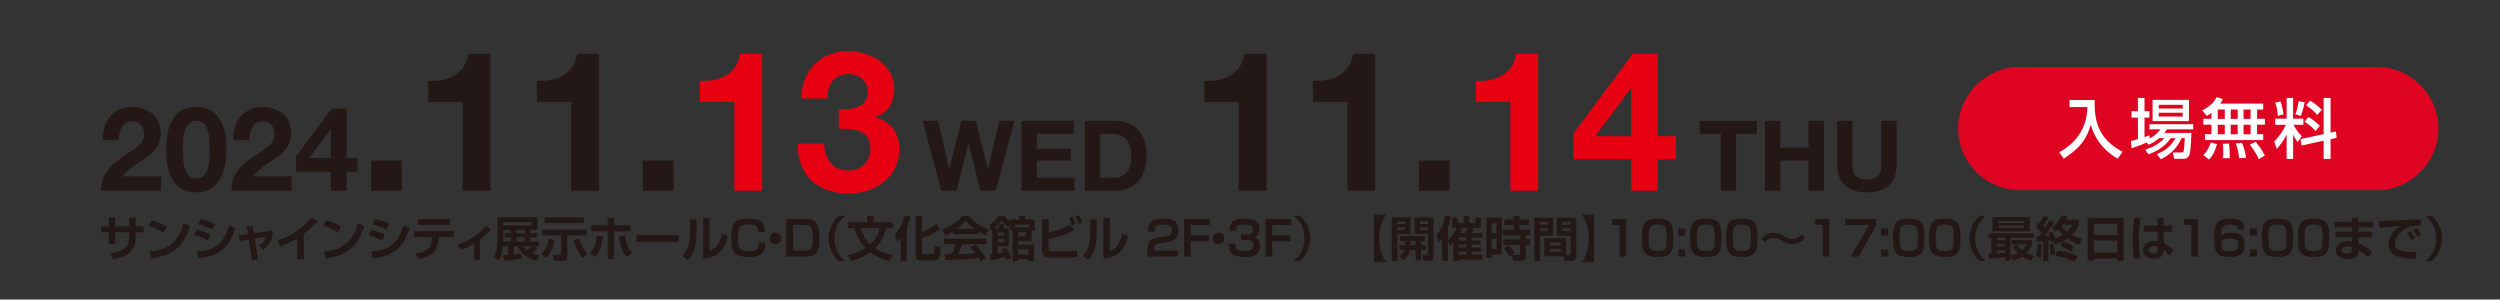 <?xml version="1.0" encoding="UTF-8"?>
<svg xmlns="http://www.w3.org/2000/svg" version="1.1" viewBox="0 0 1085 130">
  <rect x="0" y="0" width="1085" height="130" fill="#333333" stroke="none"/>
  <defs>
    <style>
      .cls-1 {
        fill: #231815;
      }

      .cls-2 {
        fill: #fff;
      }

      .cls-3 {
        fill: #df0522;
      }

      .cls-4 {
        fill: #e60012;
      }
    </style>
  </defs>
  <!-- Generator: Adobe Illustrator 28.6.0, SVG Export Plug-In . SVG Version: 1.2.0 Build 709)  -->
  <g>
    <g id="_レイヤー_1" data-name="レイヤー_1">
      <g id="_レイヤー_1-2" data-name="_レイヤー_1">
        <path class="cls-3" d="M1058.28,55.79c0,14.7-12.03,26.72-26.72,26.72h-155c-14.7,0-26.72-12.03-26.72-26.72s12.03-26.72,26.72-26.72h155c14.7,0,26.72,12.03,26.72,26.72Z"/>
        <g>
          <path class="cls-1" d="M44.64,60.84c-.25-8.14,4.38-14.4,12.93-14.4,6.51,0,12.21,4.17,12.21,11.15,0,5.34-2.85,8.3-6.36,10.79-3.51,2.49-7.68,4.53-10.28,8.19h16.85v6.21h-26.16c.05-8.25,5.09-11.76,11.25-15.93,3.16-2.14,7.43-4.33,7.48-8.7,0-3.36-2.24-5.5-5.34-5.5-4.28,0-5.65,4.43-5.65,8.19h-6.93Z"/>
          <path class="cls-1" d="M85.16,46.43c7.13,0,13.13,4.48,13.13,18.37s-6.01,18.68-13.13,18.68-13.03-4.48-13.03-18.68,6.01-18.37,13.03-18.37ZM85.16,77.53c5.9,0,5.9-8.7,5.9-12.72,0-3.72,0-12.42-5.9-12.42s-5.8,8.7-5.8,12.42c0,4.02,0,12.72,5.8,12.72Z"/>
          <path class="cls-1" d="M101.25,60.84c-.25-8.14,4.38-14.4,12.93-14.4,6.51,0,12.21,4.17,12.21,11.15,0,5.34-2.85,8.3-6.36,10.79s-7.68,4.53-10.28,8.19h16.85v6.21h-26.16c.05-8.25,5.09-11.76,11.25-15.93,3.16-2.14,7.43-4.33,7.48-8.7,0-3.36-2.24-5.5-5.34-5.5-4.28,0-5.65,4.43-5.65,8.19h-6.93Z"/>
          <path class="cls-1" d="M143.56,74.53h-15.06v-6.62l15.47-20.77h6.46v21.43h4.73v5.95h-4.73v8.25h-6.87v-8.25h0ZM143.56,56.2h-.15l-9.21,12.37h9.37v-12.37h0Z"/>
          <path class="cls-1" d="M161.07,69.71h13.32v13.07h-13.32v-13.07Z"/>
          <path class="cls-1" d="M212.83,82.77h-12.05v-38.52h-14.93v-9.08c8.4.17,16.12-2.72,17.39-11.79h9.59v59.39Z"/>
          <path class="cls-1" d="M260,82.77h-12.05v-38.52h-14.93v-9.08c8.4.17,16.12-2.72,17.39-11.79h9.59v59.39Z"/>
          <path class="cls-1" d="M279.01,69.71h13.32v13.07h-13.32v-13.07Z"/>
          <path class="cls-4" d="M330.77,82.77h-12.05v-38.52h-14.93v-9.08c8.4.17,16.12-2.72,17.39-11.79h9.59v59.39Z"/>
          <path class="cls-4" d="M364.03,47.39c5.18.42,12.64-.59,12.64-7.38,0-5.01-3.99-7.89-8.4-7.89-6.02,0-9.25,4.5-9.16,10.61h-11.46c.42-12.13,8.32-20.53,20.53-20.53,9.5,0,19.94,5.85,19.94,16.46,0,5.6-2.8,10.61-8.31,12.13v.17c6.53,1.44,10.52,6.87,10.52,13.49,0,12.47-10.44,19.51-22.06,19.51-13.32,0-22.31-7.97-22.06-21.64h11.45c.25,6.45,3.48,11.71,10.44,11.71,5.43,0,9.67-3.73,9.67-9.33,0-8.99-7.89-8.82-13.74-8.82v-8.48h0Z"/>
          <path class="cls-1" d="M432.13,82.77h-6.62l-5.14-20.62h-.08l-5.05,20.62h-6.75l-8.02-30.3h6.66l4.8,20.62h.08l5.26-20.62h6.24l5.18,20.88h.08l4.97-20.88h6.53l-8.15,30.3h.01Z"/>
          <path class="cls-1" d="M443.32,52.47h22.66v5.6h-16v6.49h14.68v5.18h-14.68v7.43h16.34v5.6h-23s0-30.3,0-30.3Z"/>
          <path class="cls-1" d="M470.81,52.47h13.07c7.85,0,13.75,4.92,13.75,14.98,0,8.79-4.5,15.32-13.75,15.32h-13.07s0-30.3,0-30.3ZM477.48,77.17h5.94c3.86,0,7.55-2.38,7.55-9.08,0-6.11-2.12-10.02-8.74-10.02h-4.75v19.1Z"/>
        </g>
        <g>
          <path class="cls-1" d="M549.63,82.77h-12.05v-38.52h-14.93v-9.08c8.4.17,16.12-2.72,17.39-11.79h9.59v59.39h0Z"/>
          <path class="cls-1" d="M596.8,82.77h-12.05v-38.52h-14.93v-9.08c8.4.17,16.12-2.72,17.39-11.79h9.59v59.39h0Z"/>
          <path class="cls-1" d="M615.81,69.71h13.32v13.07h-13.32v-13.07Z"/>
          <path class="cls-4" d="M667.57,82.77h-12.05v-38.52h-14.93v-9.08c8.4.17,16.12-2.72,17.39-11.79h9.59v59.39h0Z"/>
          <path class="cls-4" d="M707.95,69.03h-25.11v-11.03l25.79-34.62h10.78v35.72h7.89v9.93h-7.89v13.74h-11.46v-13.74ZM707.95,38.48h-.25l-15.36,20.62h15.61s0-20.62,0-20.62Z"/>
          <path class="cls-1" d="M746.78,58.07h-9.08v-5.6h24.83v5.6h-9.08v24.7h-6.66v-24.7h-.01Z"/>
          <path class="cls-1" d="M765.99,52.47h6.66v11.63h12.26v-11.63h6.66v30.3h-6.66v-13.07h-12.26v13.07h-6.66s0-30.3,0-30.3Z"/>
          <path class="cls-1" d="M823.15,71.31c0,8.19-4.84,12.18-12.94,12.18s-12.9-3.95-12.9-12.18v-18.84h6.66v18.84c0,3.31.85,6.58,6.24,6.58,4.75,0,6.28-2.08,6.28-6.58v-18.84h6.66v18.84h0Z"/>
        </g>
        <g>
          <path class="cls-1" d="M56.08,94.4h2.82v3.84h3.44v2.57h-3.44v1.8c0,6.8-4,8.86-9.83,9.87l-1.12-2.59c5.95-.77,8.13-2.68,8.13-7.26v-1.82h-6.06v5.16h-2.8v-5.16h-3.34v-2.57h3.34v-3.75h2.8v3.75h6.06v-3.84Z"/>
          <path class="cls-1" d="M70.93,101.04c-.44-.29-3.24-2.12-6.33-3.09l1.29-2.39c2.99.87,5.14,1.97,6.51,2.86l-1.47,2.61h0ZM64.85,109.11c6.74-.5,12.01-2.61,14.94-12.22l2.7,1.29c-3.24,9.94-8.53,12.9-16.72,13.98l-.91-3.05h0Z"/>
          <path class="cls-1" d="M90.32,104.44c-2.18-1.12-3.26-1.58-5.93-2.39l1.12-2.36c1.27.29,3.88,1.06,5.97,2.26l-1.16,2.49ZM85.49,109.11c7.03-.5,11.2-2.26,14.02-11.26l2.66,1.22c-2.99,8.63-7.2,12.14-15.95,13.01l-.73-2.97ZM92.1,99.65c-2.16-1.16-4.67-1.95-6.02-2.28l1.08-2.36c1.2.27,3.77.95,6.12,2.18l-1.18,2.47h0Z"/>
          <path class="cls-1" d="M107.08,98.24l2.53-.27.52,3.24,8.28-1.14c-.06,3.42-1.08,6.12-4.19,8.28l-1.8-1.7c1.72-1.18,2.39-1.91,2.95-3.82l-4.85.75,1.45,8.96-2.61.33-1.37-8.92-3.94.6-.37-2.45,3.94-.54-.52-3.32h-.02Z"/>
          <path class="cls-1" d="M131.88,112.49h-2.92v-9.02c-2.63,1.6-4.54,2.47-7.3,3.36l-1.35-2.41c3.73-1.24,9.21-3.28,15-10.12l2.57,1.68c-.97,1.06-2.88,3.07-5.99,5.48v11.04h0Z"/>
          <path class="cls-1" d="M146.55,101.04c-.44-.29-3.24-2.12-6.33-3.09l1.29-2.39c2.99.87,5.14,1.97,6.51,2.86l-1.47,2.61h0ZM140.47,109.11c6.74-.5,12.01-2.61,14.94-12.22l2.7,1.29c-3.24,9.94-8.53,12.9-16.72,13.98l-.91-3.05h0Z"/>
          <path class="cls-1" d="M165.94,104.44c-2.18-1.12-3.26-1.58-5.93-2.39l1.12-2.36c1.27.29,3.88,1.06,5.97,2.26l-1.16,2.49ZM161.11,109.11c7.03-.5,11.2-2.26,14.02-11.26l2.66,1.22c-2.99,8.63-7.2,12.14-15.95,13.01l-.73-2.97h0ZM167.72,99.65c-2.16-1.16-4.67-1.95-6.02-2.28l1.08-2.36c1.2.27,3.77.95,6.12,2.18l-1.18,2.47h0Z"/>
          <path class="cls-1" d="M197.08,100.35v2.57h-6.7c-.29,4.9-1.91,8.26-8.82,9.58l-1.18-2.41c5.75-.91,6.87-3.11,7.11-7.18h-7.86v-2.57h17.45ZM195.37,95.04v2.57h-14.06v-2.57h14.06Z"/>
          <path class="cls-1" d="M208.32,112.76h-2.55v-7.09c-2.68,1.62-4.4,2.24-5.93,2.72l-1.14-2.22c7.14-2.3,10.83-6.45,12.22-8.28l2.14,1.68c-.58.64-2.2,2.47-4.73,4.36v8.84h-.01Z"/>
          <path class="cls-1" d="M233.14,107.86c-.73.79-1.18,1.2-2.28,1.99,1.47.6,2.51.83,3.28,1.02l-1.33,2.37c-4.81-1.51-6.64-3.22-8.24-6.39h-1.51v3.55c1.66-.17,2.39-.31,3.22-.46l.06,2.24c-2.01.48-5.93.91-7.57,1.02l-.44-2.43c.56,0,.79,0,2.22-.13v-3.8h-2.28c-.33,3.44-.81,4.77-1.7,6.33l-2.28-1.62c.62-1.08,1.62-2.8,1.62-8.13v-9.09h17.3v5.46h-3.03v1.43h2.97v1.83h-2.97v1.78h3.71v2.01h-2.12l1.37,1.02ZM221.75,99.8h-3.32v3.69c0,.68-.02,1.02-.04,1.35h3.36v-1.78h-2.66v-1.83h2.66v-1.43ZM230.65,96.39h-12.22v1.49h12.22v-1.49ZM227.79,99.8h-3.67v1.43h3.67v-1.43ZM227.79,103.05h-3.67v1.78h3.67v-1.78ZM227.11,106.85c.37.54.75,1.1,1.68,1.85,1.06-.85,1.72-1.64,1.89-1.85h-3.57,0Z"/>
          <path class="cls-1" d="M240.77,104.15c-.64,3.26-2.12,6.1-3.88,7.9l-2.03-1.89c1.66-1.53,2.88-3.88,3.34-6.56l2.57.54h0ZM235.17,99.67h19.42v2.47h-8.4v9.31c0,1.2-.62,1.76-1.95,1.76h-3.8l-.44-2.63h3.09c.46,0,.48-.25.48-.54v-7.9h-8.4v-2.47ZM236.42,94.32h16.93v2.49h-16.93v-2.49h0ZM252.89,111.95c-1.97-1.97-3.26-5.12-3.96-7.74l2.45-.62c.85,3.01,1.95,4.75,3.51,6.45l-1.99,1.91h0Z"/>
          <path class="cls-1" d="M255.94,109.73c2.45-2.39,2.95-5.43,3.11-7.51l2.63.29c-.56,5.89-2.55,8.03-3.59,9.11l-2.16-1.89h.01ZM266.54,94.57v3.24h7.16v2.61h-7.16v11.95h-2.8v-11.97h-7.14v-2.59h7.14v-3.24h2.8ZM271.24,102.2c.64,3.98,1.51,5.77,3.09,7.57l-2.32,1.83c-1.64-2.07-2.84-4.27-3.38-9.02l2.61-.37h0Z"/>
          <path class="cls-1" d="M294.58,102.01v2.95h-18.38v-2.95h18.38Z"/>
          <path class="cls-1" d="M302.29,100.38c0,2.41-.23,4.61-.66,6.62-.52,2.45-1.58,4.4-3.21,5.93l-2.24-1.95c1.14-1.1,3.3-3.17,3.3-10.19v-5.52h2.82v5.1h-.01ZM307.93,108.94c1.24-.48,2.57-1.14,3.69-2.97.48-.79,1.31-2.28,1.68-4.67l2.57,1.1c-1.16,5.77-4.96,9.77-10.7,9.85v-17.63h2.76v14.31h0Z"/>
          <path class="cls-1" d="M329.09,100.77c-.02-3.01-1.56-3.3-4.23-3.3-3.71,0-4.58.56-4.58,5.81,0,4.44.46,5.64,4.38,5.64,3.69,0,4.5-.29,4.54-3.65h2.9c.02,5.19-2.45,6.26-6.97,6.26-5.85,0-7.74-1.37-7.74-8.05,0-6.1.91-8.63,7.32-8.63,4.54,0,7.2.79,7.26,5.91h-2.88Z"/>
          <path class="cls-1" d="M339.07,103.49c0,1.41-1.14,2.53-2.53,2.53s-2.53-1.12-2.53-2.53,1.14-2.53,2.53-2.53,2.53,1.12,2.53,2.53Z"/>
          <path class="cls-1" d="M349.19,95.02c4.15,0,6.47.89,6.47,8.24,0,6.31-1.72,8.11-6.14,8.11h-8.24v-16.35h7.91ZM344.17,97.66v11.08h4.98c3.13,0,3.61-1.12,3.61-5.71s-.93-5.37-3.71-5.37h-4.88Z"/>
          <path class="cls-1" d="M366.74,93.65c-2.05,1.83-4.63,4.65-4.63,9.83s2.57,8.01,4.63,9.83h-2.76c-1.06-1.04-4.4-4.27-4.4-9.83s3.3-8.77,4.4-9.83h2.76Z"/>
          <path class="cls-1" d="M367.94,99.03v-2.59h8.42v-2.74h2.7v2.74h8.42v2.59h-2.88c-.58,2.63-1.91,5.83-4.9,8.73,1.64,1.12,3.86,2.22,7.78,2.92l-1.45,2.63c-4.32-1.1-6.76-2.61-8.38-3.84-3.71,2.63-6.99,3.42-8.3,3.73l-1.35-2.59c1.89-.37,4.69-1.04,7.57-2.97-2.49-2.55-3.94-5.6-4.77-8.63h-2.86v.02ZM373.56,99.03c1.16,3.98,3.19,6.16,4.09,7.05.44-.37,3.09-2.68,4.17-7.05h-8.26Z"/>
          <path class="cls-1" d="M390.88,103.26c-.58.79-.95,1.16-1.45,1.64l-1.14-3.17c2.16-2.41,3.59-4.9,4.27-8.03l2.55.27c-.19.89-.5,2.37-1.6,4.79v14.5h-2.63v-10h0ZM400.11,93.72v6.97c1.78-.66,3.98-1.74,6.29-3.53l1.66,2.16c-2.88,2.12-5.97,3.36-7.94,4v6.24c0,.48,0,.77.81.77h3.82c.5,0,.6-.14.66-.31.19-.44.25-2.76.27-3.36l2.59.71c-.02,5.23-1.04,5.58-2.66,5.58h-5.97c-1.08,0-2.18-.23-2.18-1.97v-17.26h2.66-.01Z"/>
          <path class="cls-1" d="M413.57,100.44c-1.66,1-2.7,1.45-3.34,1.74l-1.29-2.55c5.04-1.97,7.51-4.27,8.63-5.93h2.95c1.12,1.41,3.15,3.73,8.57,5.93l-1.33,2.53c-.66-.29-1.68-.73-3.28-1.76v1.18h-10.91v-1.14h0ZM425.6,113.44c-.23-.42-.37-.73-.83-1.47-2.68.31-6.06.73-14.44.89l-.33-2.61c.27,0,2.49.02,2.97.02.6-1.14,1.31-2.84,1.78-4.29h-4.98v-2.43h18.46v2.43h-10.52c-.79,1.85-1.31,3.03-1.95,4.27.66,0,4.13-.08,7.53-.35-.46-.62-1-1.31-2.1-2.57l2.2-1.18c2.36,2.34,4.13,5.25,4.56,5.95l-2.37,1.35h.02ZM422.84,99.28c-2.24-1.66-3.28-2.86-3.82-3.51-1,1.39-2.47,2.59-3.73,3.51h7.55Z"/>
          <path class="cls-1" d="M436.65,112.82c-.15-.46-.25-.73-.48-1.27-.39.1-3.38.89-6.2,1.41l-.35-2.43c.35-.04.87-.12,1.04-.17v-10.6c-.08.08-.19.15-.64.46l-.56-2.63c.81-.54,2.51-1.72,3.8-3.9h2.61c.5.66,1.2,1.54,2.41,2.39v-.81h4.07v-1.58h2.51v1.58h4.25v4.63h-1.45v4.79h-5.79v1.47h6.91v7.11h-2.43v-.81h-4.48v.81h-2.39v-13.38h-1.2v-2.39l-.66,1.18c-1-.68-2.22-1.99-2.92-3.03-.44.58-1.49,1.99-3.24,3.48h2.05v-1.76h2.16v1.76h2.18v7.78h-4.87v3.05c.1-.02,1.14-.21,2.26-.46-.25-.48-.35-.68-.66-1.2l2.03-.77c.73,1.1,1.74,2.86,2.37,4.4l-2.3.87-.03.02ZM432.96,100.98v1.27h2.68v-1.27h-2.68ZM432.96,103.74v1.35h2.68v-1.35h-2.68ZM446.75,97.47h-6.18v1.2h6.18v-1.2ZM441.86,100.77v1.89h3.38v-1.89h-3.38ZM441.86,108.22v2.14h4.48v-2.14h-4.48Z"/>
          <path class="cls-1" d="M455.09,95.11v5.89c4.11-.87,6.78-2.14,9.29-3.46l.35.85.35-.12,1.12,1.68c-4.05,1.99-7.74,3.09-11.12,3.8v4.17c0,.93.33,1.14,1.56,1.14h6.51c1.39,0,2.97-.19,4.27-.39l.13,2.9c-.62.08-1.81.25-4.25.25h-7.16c-3.07,0-3.92-1.14-3.92-3.05v-13.65h2.87ZM465.23,97.72c-.56-1.7-.87-2.41-1.31-3.3l1.64-.5c.66,1.2,1.1,2.34,1.37,3.22l-1.7.58ZM468.1,97.24c-.25-.73-.66-1.97-1.33-3.26l1.6-.54c.62,1.08,1.16,2.57,1.35,3.17l-1.62.62h0Z"/>
          <path class="cls-1" d="M476,100.38c0,2.41-.23,4.61-.66,6.62-.52,2.45-1.58,4.4-3.21,5.93l-2.24-1.95c1.14-1.1,3.3-3.17,3.3-10.19v-5.52h2.82v5.1h-.01ZM481.64,108.94c1.24-.48,2.57-1.14,3.69-2.97.48-.79,1.31-2.28,1.68-4.67l2.57,1.1c-1.16,5.77-4.96,9.77-10.7,9.85v-17.63h2.76v14.31h0Z"/>
          <path class="cls-1" d="M503.13,105.64c-1.27.19-2.3.44-2.3,2.61v.48h10.5v2.63h-13.38v-2.3c0-3.36.81-5.43,4.15-5.93l4.05-.6c1.64-.25,2.41-.6,2.41-2.45,0-1.49-.46-2.61-3.67-2.61-3.4,0-3.76.93-3.8,3.11h-2.84c0-3.13.54-5.73,6.49-5.73,3.63,0,6.68.62,6.68,5.14,0,1.16-.19,2.49-.93,3.3-.83.89-1.85,1.49-3.46,1.74l-3.88.6h-.02Z"/>
          <path class="cls-1" d="M525.07,95.02v2.63h-8.32v4.44h7.92v2.63h-7.92v6.64h-2.86v-16.35h11.18Z"/>
          <path class="cls-1" d="M531.37,103.49c0,1.41-1.14,2.53-2.53,2.53s-2.53-1.12-2.53-2.53,1.14-2.53,2.53-2.53,2.53,1.12,2.53,2.53Z"/>
          <path class="cls-1" d="M536.16,105.71c-.02,2.24.1,3.21,4.32,3.21,3.07,0,3.48-1.14,3.48-2.41,0-1.76-.79-2.39-2.84-2.39h-2.55v-2.34h2.53c1.12,0,2.61,0,2.61-2.05,0-1.41-.54-2.26-3.21-2.26-3.86,0-3.9.91-4,2.74h-2.88c.12-4.58,2.24-5.35,6.87-5.35,2.97,0,6.12.62,6.12,4.5,0,2.74-1.51,3.26-2.2,3.49.64.23,2.45.89,2.45,3.86,0,4.27-3.32,4.83-6.49,4.83-6.24,0-7.09-1.97-7.09-5.83h2.9-.02Z"/>
          <path class="cls-1" d="M560.45,95.02v2.63h-8.32v4.44h7.92v2.63h-7.92v6.64h-2.86v-16.35h11.18Z"/>
          <path class="cls-1" d="M561.49,113.32c2.05-1.83,4.63-4.65,4.63-9.83s-2.57-8.01-4.63-9.83h2.76c1.06,1.04,4.4,4.27,4.4,9.83s-3.3,8.77-4.4,9.83h-2.76Z"/>
          <path class="cls-1" d="M596.29,113.8v-20.62h5.21c-.31.46-2.97,4.48-2.97,10.31s2.66,9.85,2.97,10.31c0,0-5.21,0-5.21,0Z"/>
          <path class="cls-1" d="M604.03,94.32h8.13v7.18h-5.7v11.74h-2.43v-18.92ZM606.49,96.1v1.12h3.36v-1.12h-3.36ZM606.49,98.65v1.14h3.36v-1.14h-3.36ZM609.73,106.39v-1.82h-2.05v-2.05h10.85v2.05h-1.82v1.82h2.16v2.08h-2.16v4.48h-2.32v-4.48h-2.47c-.46,2.28-1.54,3.53-2.86,4.52l-1.72-1.72c.62-.48,1.72-1.29,2.14-2.8h-2.18v-2.08h2.45-.02ZM614.38,106.39v-1.82h-2.32v1.82h2.32ZM613.94,94.32h8.21v16.64c0,1.43-.08,2.28-2.03,2.28h-2.41l-.52-2.49h1.93c.5,0,.6-.04.6-.5v-8.75h-5.79v-7.18h.01ZM616.33,96.1v1.12h3.38v-1.12h-3.38ZM616.33,98.65v1.14h3.38v-1.14h-3.38Z"/>
          <path class="cls-1" d="M628.38,104.36v8.92h-2.49v-9.75c-.62.83-1.04,1.27-1.45,1.7l-.87-3.44c2.01-2.39,3.01-4.67,3.55-8.11l2.61.29c-.17.87-.54,2.59-1.35,4.87v5.33c1.66-1.41,2.93-3.24,3.8-5.25h-1.91v-4.44h2.43v2.36h2.53v-3.17h2.47v3.17h2.59v-2.36h2.41v4.44h-4.83l1.68.44c-.29.79-.37.93-.79,1.78h4.56v1.95h-4.58v1.27h3.94v1.85h-3.94v1.22h3.94v1.8h-3.94v1.33h4.73v2.12h-10.33v.6h-2.41v-7.92c-.56.6-.93.93-1.37,1.31l-.98-2.3h0ZM633.13,103.05v1.31h3.28v-1.31h-3.28ZM633.13,106.2v1.22h3.28v-1.22h-3.28ZM633.13,109.23v1.33h3.28v-1.33h-3.28ZM634.41,99.38c-.17.5-.37,1.06-.73,1.76h2.49c.35-.68.58-1.43.81-2.22h-3.8l1.22.46h.01Z"/>
          <path class="cls-1" d="M645.07,94.5h6.7v15.95h-4.36v1.53h-2.34v-17.49h0ZM647.42,96.95v4.27h2.07v-4.27h-2.07ZM647.42,103.47v4.58h2.07v-4.58h-2.07ZM652.46,103.86h7.18v-1.72h-7.36v-2.43h4.63v-1.99h-3.96v-2.39h3.96v-1.64h2.55v1.64h4.09v2.39h-4.09v1.99h4.69v2.43h-1.93v1.72h1.76v2.45h-1.76v4.77c0,.6,0,2.14-1.99,2.14h-3.57l-.46-2.53h2.99c.21,0,.46,0,.46-.44v-3.94h-7.18v-2.45h-.01ZM654.72,106.41c1.45,1.58,2.05,2.51,2.63,3.51l-2.24,1.39c-.68-1.35-1.29-2.18-2.49-3.63,0,0,2.1-1.27,2.1-1.27Z"/>
          <path class="cls-1" d="M665.91,94.46h8.17v7.78h-5.72v11.01h-2.45v-18.79ZM668.36,96.37v1.18h3.32v-1.18h-3.32ZM668.36,99.13v1.2h3.32v-1.2h-3.32ZM679.71,110.79h1.41c.5,0,.52-.31.52-.6v-7.95h-5.98v-7.78h8.42v16.72c0,.75-.21,2.07-1.58,2.07h-3.55l-.33-2.01h-8.4v-7.88h9.48v7.43h.01ZM672.55,105.25v1.22h4.81v-1.22h-4.81ZM672.55,108.01v1.29h4.81v-1.29h-4.81ZM678.05,96.37v1.18h3.59v-1.18h-3.59ZM678.05,99.13v1.2h3.59v-1.2h-3.59Z"/>
          <path class="cls-1" d="M691.8,93.18v20.62h-5.21c.31-.46,2.97-4.48,2.97-10.31s-2.66-9.85-2.97-10.31c0,0,5.21,0,5.21,0Z"/>
          <path class="cls-1" d="M705.82,95.02v16.35h-2.9v-13.71h-3.24v-2.63h6.14Z"/>
          <path class="cls-1" d="M719.43,94.86c5.54,0,6.82,1.95,6.82,8.34s-1.24,8.34-6.82,8.34-6.85-1.97-6.85-8.34,1.24-8.34,6.85-8.34ZM716.13,98.47c-.6.85-.64,3.53-.64,4.73s.04,3.88.64,4.73c.64.93,2.24,1,3.44,1,.73,0,2.49-.04,3.15-1,.58-.85.62-3.53.62-4.73s-.04-3.88-.62-4.73c-.66-.95-2.45-1-3.3-1s-2.63.04-3.3,1h0Z"/>
          <path class="cls-1" d="M731.4,99.15v3.13h-3.05v-3.13h3.05ZM731.4,108.24v3.13h-3.05v-3.13h3.05Z"/>
          <path class="cls-1" d="M740.33,94.86c5.54,0,6.82,1.95,6.82,8.34s-1.24,8.34-6.82,8.34-6.85-1.97-6.85-8.34,1.24-8.34,6.85-8.34ZM737.04,98.47c-.6.85-.64,3.53-.64,4.73s.04,3.88.64,4.73c.64.93,2.24,1,3.44,1,.73,0,2.49-.04,3.15-1,.58-.85.62-3.53.62-4.73s-.04-3.88-.62-4.73c-.66-.95-2.45-1-3.3-1s-2.63.04-3.3,1h0Z"/>
          <path class="cls-1" d="M755.97,94.86c5.54,0,6.82,1.95,6.82,8.34s-1.24,8.34-6.82,8.34-6.85-1.97-6.85-8.34,1.24-8.34,6.85-8.34ZM752.68,98.47c-.6.85-.64,3.53-.64,4.73s.04,3.88.64,4.73c.64.93,2.24,1,3.44,1,.73,0,2.49-.04,3.15-1,.58-.85.62-3.53.62-4.73s-.04-3.88-.62-4.73c-.66-.95-2.45-1-3.3-1s-2.63.04-3.3,1h0Z"/>
          <path class="cls-1" d="M783.41,103.22c-1.55,1.95-3.8,2.72-5.54,2.72s-2.95-.68-3.4-.93c-2.78-1.53-3.17-1.74-4.69-1.74-.5,0-2.34,0-3.77,1.89l-1.6-1.43c.77-.87,2.49-2.68,5.5-2.68,1.8,0,3.21.75,4.33,1.39,1.41.81,2.36,1.33,3.67,1.33,2.22,0,3.46-1.45,3.92-1.97l1.58,1.43h0Z"/>
          <path class="cls-1" d="M793.91,95.02v16.35h-2.9v-13.71h-3.24v-2.63h6.14Z"/>
          <path class="cls-1" d="M814.25,95.02v2.68l-7.59,13.67h-3.46l7.97-13.71h-10.41v-2.63h13.5,0Z"/>
          <path class="cls-1" d="M819.48,99.15v3.13h-3.05v-3.13h3.05ZM819.48,108.24v3.13h-3.05v-3.13h3.05Z"/>
          <path class="cls-1" d="M828.42,94.86c5.54,0,6.82,1.95,6.82,8.34s-1.24,8.34-6.82,8.34-6.85-1.97-6.85-8.34,1.24-8.34,6.85-8.34ZM825.12,98.47c-.6.85-.64,3.53-.64,4.73s.04,3.88.64,4.73c.64.93,2.24,1,3.44,1,.73,0,2.49-.04,3.15-1,.58-.85.62-3.53.62-4.73s-.04-3.88-.62-4.73c-.66-.95-2.45-1-3.3-1s-2.63.04-3.3,1h0Z"/>
          <path class="cls-1" d="M844.06,94.86c5.54,0,6.82,1.95,6.82,8.34s-1.24,8.34-6.82,8.34-6.85-1.97-6.85-8.34,1.24-8.34,6.85-8.34ZM840.76,98.47c-.6.85-.64,3.53-.64,4.73s.04,3.88.64,4.73c.64.93,2.24,1,3.44,1,.73,0,2.49-.04,3.15-1,.58-.85.62-3.53.62-4.73s-.04-3.88-.62-4.73c-.66-.95-2.45-1-3.3-1s-2.63.04-3.3,1h0Z"/>
          <path class="cls-1" d="M861.87,93.65c-2.05,1.83-4.63,4.65-4.63,9.83s2.57,8.01,4.63,9.83h-2.76c-1.06-1.04-4.4-4.27-4.4-9.83s3.3-8.77,4.4-9.83h2.76Z"/>
          <path class="cls-1" d="M862.93,110h1.31v-6.78h-1.22v-1.99h19.67v1.99h-10.12v9.98h-2.38v-1.54c-2.34.29-4.67.48-7.01.56l-.23-2.22h-.02ZM864.73,94.24h16.2v6.14h-16.2v-6.14ZM866.58,103.22v1.08h3.59v-1.08h-3.59ZM866.58,105.91v1.1h3.59v-1.1h-3.59ZM870.17,108.61h-3.59v1.33c.87-.04,1.99-.08,3.59-.25v-1.08ZM867.32,95.9v.87h11.01v-.87h-11.01ZM867.32,97.97v.89h11.01v-.89h-11.01ZM875.83,106.31c.29.56.75,1.35,1.76,2.28.99-.91,1.47-1.89,1.78-2.51h-6.26v-1.89h8.8v1.93c-.27.73-.79,2.09-2.39,3.71,1.24.58,2.28.87,3.26,1.12l-1.31,2.26c-.71-.23-2.16-.66-3.9-1.8-1.76,1.14-3.15,1.56-3.98,1.78l-.97-2.18c.79-.21,1.89-.52,3.05-1.14-1.29-1.37-1.74-2.39-1.99-2.99l2.16-.58h-.01Z"/>
          <path class="cls-1" d="M886.14,106.04c-.08,3.84-.31,4.92-.64,6.04l-1.93-1.06c.64-1.93.71-4.38.71-5.02l1.87.04h-.01ZM891.39,104.79l-1.08.39c-.06-.25-.15-.62-.21-.89-.29.04-.52.08-1.12.17v8.82h-2.22v-8.61c-.89.06-1.66.13-2.82.17l-.19-2.24h1.22l1.16-1.64c-.35-.37-1.18-1.2-2.51-2.24l.91-2.14c.19.12.39.27.54.37.66-1.04,1.27-2.18,1.78-3.3l2.18.6c-.71,1.47-1.33,2.47-2.36,3.96.23.19.39.35.83.75,1.06-1.64,1.56-2.55,1.91-3.17l2.07.71c-1.43,2.57-3.98,5.85-4.13,6.04,1.27-.04,1.56-.06,2.16-.13-.21-.6-.27-.79-.48-1.29l1.72-.64c.68,1.35,1.14,2.68,1.22,2.97,1.56-.52,2.45-1.02,3.21-1.49-.56-.56-1.1-1.12-1.89-2.34-.48.41-.75.64-1.24.97l-1.47-1.78c1.43-1.12,3.01-2.61,3.98-5.27l2.68.31c-.12.44-.25.79-.6,1.47h5.64v2.22c-.31.75-.96,2.39-3.15,4.42,1.91,1.04,3.4,1.41,4.44,1.68l-1.22,2.53c-.81-.27-3.05-1.06-5.25-2.61-1.56,1.12-3.28,1.93-5.06,2.59l-.66-1.35h.01ZM891.26,105.81c.13.5.6,2.74.68,4.52l-1.99.33c-.02-.91-.06-2.37-.46-4.63l1.76-.23h.01ZM892.9,108.67c4.46.77,6.85,1.6,8.78,2.39l-1.24,2.41c-3.42-1.37-5.87-2.01-8.36-2.47l.83-2.32h-.01ZM895.47,104.77c1.49.56,3.55,1.58,4.67,2.3l-1.33,2.03c-1.51-1.02-2.84-1.64-4.65-2.41l1.31-1.93h0ZM895.22,97.53c-.19.25-.31.39-.46.56.77,1.22,1.74,2.05,2.3,2.49,1.41-1.24,2.1-2.32,2.57-3.05h-4.42.01Z"/>
          <path class="cls-1" d="M918.89,113.13v-.97h-10.12v.97h-2.72v-18.55h15.56v18.55h-2.72ZM908.77,102.01h10.12v-4.9h-10.12v4.9ZM908.77,109.63h10.12v-5.19h-10.12v5.19Z"/>
          <path class="cls-1" d="M929.11,94.82c-.77,3.24-.85,6.87-.85,8.69,0,4.71.52,7.38.71,8.44l-2.78.33c-.5-3.07-.62-6.18-.62-8.96,0-1.7.08-5.48.73-8.77l2.82.27h-.01ZM936.29,97.95v-3.36h2.72v3.36h3.75v2.59h-3.71l.06,5c1.6.75,3.34,2.09,4.23,2.99l-1.76,2.39c-1.02-1.12-1.64-1.68-2.57-2.39-.02,1.14-.08,3.75-4.21,3.75s-4.79-2.7-4.79-3.8c0-2.01,1.66-3.94,4.75-3.94.91,0,1.39.1,1.66.17l-.08-4.17h-5.99v-2.59h5.95,0ZM936.46,107.18c-.39-.17-.87-.35-1.64-.35-1.47,0-2.32.75-2.32,1.64,0,.44.23,1.51,2.2,1.51,1.74,0,1.76-1.06,1.76-1.89v-.91Z"/>
          <path class="cls-1" d="M953.96,95.02v16.35h-2.9v-13.71h-3.24v-2.63h6.14Z"/>
          <path class="cls-1" d="M971.11,99.63c.02-.89-.02-2.2-3.28-2.2-2.94,0-4.04.81-3.94,5.08.39-.5,1.24-1.51,4.67-1.51,4.92,0,5.58,2.68,5.58,5.12,0,3.67-1.37,5.41-6.24,5.41-6.53,0-6.91-2.63-6.91-8.88,0-5.46,1.37-7.8,6.87-7.8,4.79,0,6.14,1.83,6.12,4.77h-2.87ZM963.94,106.41c.02,2.07,1.33,2.61,3.8,2.61,3.13,0,3.63-.89,3.63-2.82,0-1.8-.68-2.72-3.69-2.72-3.65,0-3.73,1.68-3.73,2.92h-.01Z"/>
          <path class="cls-1" d="M979.53,99.15v3.13h-3.05v-3.13h3.05ZM979.53,108.24v3.13h-3.05v-3.13h3.05Z"/>
          <path class="cls-1" d="M988.47,94.86c5.54,0,6.82,1.95,6.82,8.34s-1.24,8.34-6.82,8.34-6.85-1.97-6.85-8.34,1.24-8.34,6.85-8.34ZM985.17,98.47c-.6.85-.64,3.53-.64,4.73s.04,3.88.64,4.73c.64.93,2.24,1,3.44,1,.73,0,2.49-.04,3.15-1,.58-.85.62-3.53.62-4.73s-.04-3.88-.62-4.73c-.66-.95-2.45-1-3.3-1s-2.63.04-3.3,1h0Z"/>
          <path class="cls-1" d="M1004.11,94.86c5.54,0,6.82,1.95,6.82,8.34s-1.24,8.34-6.82,8.34-6.85-1.97-6.85-8.34,1.24-8.34,6.85-8.34ZM1000.81,98.47c-.6.85-.64,3.53-.64,4.73s.04,3.88.64,4.73c.64.93,2.24,1,3.44,1,.73,0,2.49-.04,3.15-1,.58-.85.62-3.53.62-4.73s-.04-3.88-.62-4.73c-.66-.95-2.45-1-3.3-1s-2.63.04-3.3,1h0Z"/>
          <path class="cls-1" d="M1020.75,96.27v-1.8h2.76v1.8h6.47v2.47h-6.47v1.85h6.06v2.41h-6.06v2.51c2.55,1.1,4.65,2.59,6.02,3.82l-1.8,2.41c-1.31-1.2-2.74-2.45-4.21-3.36v.39c0,.93,0,3.65-4.58,3.65-4.03,0-5.19-2.14-5.19-3.84,0-2.74,2.61-3.96,5.35-3.96.93,0,1.29.08,1.66.17v-1.78h-7.18v-2.41h7.18v-1.85h-7.57v-2.47h7.57,0ZM1020.79,107.22c-.5-.17-1.06-.35-1.89-.35-1.06,0-2.57.35-2.57,1.64s1.43,1.47,2.38,1.47c1.93,0,2.08-.89,2.08-1.74v-1.02Z"/>
          <path class="cls-1" d="M1050.67,97.99c-.48,0-1.83-.04-2.59-.02-1.64.06-3.32.56-5.21,1.99-1.18.91-3.44,3.09-3.44,5.68,0,1.6.68,4.02,9.31,3.73l-.39,2.97c-4.54-.02-6.66-.46-8.57-1.39-1.97-.97-3.21-2.95-3.21-4.94,0-1.35.37-4.79,5.31-7.95-1.45.13-7.86.66-9.17.79l-.1-2.9c1.39,0,3.05-.1,4.58-.19,1.78-.1,11.28-.46,13.4-.54l.08,2.76h0ZM1046.48,104.28c-.21-.37-.91-1.82-1.87-3.11l1.62-.85c.73.89,1.39,1.97,1.91,3.03l-1.66.93ZM1049.24,102.91c-.85-1.49-1.24-2.12-1.91-2.95l1.64-.85c.58.66,1.47,1.93,1.89,2.8,0,0-1.62,1-1.62,1Z"/>
          <path class="cls-1" d="M1052.68,113.32c2.05-1.83,4.63-4.65,4.63-9.83s-2.57-8.01-4.63-9.83h2.76c1.06,1.04,4.4,4.27,4.4,9.83s-3.3,8.77-4.4,9.83h-2.76Z"/>
        </g>
        <g>
          <path class="cls-2" d="M898.19,43.41h10.89c-.25,9.73,1.95,17,12.1,22.48l-2.09,2.97c-3.82-2.23-9.25-6.31-11.68-14.71-1.89,6.14-4.27,9.78-11.71,14.71l-2.01-2.8c6.93-3.7,12.1-10.12,12.22-19.6h-7.72v-3.05h0Z"/>
          <path class="cls-2" d="M937.14,59.92c-2.15,1.84-3.7,2.46-4.72,2.89l-.68-.99c-3.59,1.56-5.32,2.09-6.65,2.49l-.28-3.08c.65-.14,2.6-.71,3.05-.85v-9.33h-2.77v-2.8h2.77v-5.74h2.86v5.74h2.12v2.8h-2.12v8.43c1.27-.4,1.44-.45,2.15-.74l.11,1.27c2.66-1.3,3.76-2.66,4.64-3.87h-4.78v-2.23h19v2.23h-11.43c-.37.59-.57.93-1.05,1.56h11.68c0,.31-.11,7.89-.9,9.62-.74,1.61-1.84,1.61-2.72,1.61h-3.82l-.59-2.77h3.7c.85,0,.93-.37,1.08-1.1.23-1.16.37-4.47.4-5.12h-1.36c-2.35,5.18-5.94,7.69-9.02,9.19l-1.73-2.26c3.79-1.58,5.88-3.22,8.12-6.93h-2.01c-3.11,4.27-6.79,5.97-9.79,7.04l-1.38-2.06c1.67-.51,5.15-1.61,8.37-4.98h-2.26v-.02ZM934.22,43.35h15.78v9.19h-15.78v-9.19ZM936.88,45.47v1.64h10.41v-1.64h-10.41ZM936.88,48.92v1.67h10.41v-1.67h-10.41Z"/>
          <path class="cls-2" d="M959.77,48.98c-.93.71-1.44.99-2.07,1.3l-1.89-2.38c4.13-2.15,5.46-4.24,6.14-5.71l2.77.79c-.26.57-.48,1.05-1.13,1.98h18.64v2.57h-2.66v4.04h3.39v2.55h-3.39v4.13h2.66v2.55h-25.28v-2.55h2.83v-4.13h-3.54v-2.55h3.54v-2.6h-.01ZM962.2,62.58c-1.13,3.73-2.01,5.12-3.51,6.67l-2.46-1.95c.96-.91,2.12-2.21,3.25-5.46l2.72.74h0ZM962.51,47.54v4.04h3.05v-4.04h-3.05ZM962.51,54.13v4.13h3.05v-4.13h-3.05ZM967.34,62.3c.37,1.81.4,5.29.37,6.36h-3c.11-.65.17-.99.17-3.22,0-.54,0-1.72-.17-3.05l2.63-.08h0ZM968.11,47.54v4.04h3.05v-4.04h-3.05ZM968.11,54.13v4.13h3.05v-4.13h-3.05ZM973,61.99c.51,1.13,1.64,4.27,1.75,6.5l-2.97.17c-.37-2.88-.51-3.87-1.44-6.42,0,0,2.66-.25,2.66-.25ZM973.71,47.54v4.04h3.05v-4.04h-3.05ZM973.71,54.13v4.13h3.05v-4.13h-3.05ZM979.02,61.54c2.43,3.28,2.72,3.62,3.93,5.94l-2.63,1.64c-.62-1.5-1.16-2.55-3.87-6.39,0,0,2.57-1.19,2.57-1.19Z"/>
          <path class="cls-2" d="M992.4,58.4c-1.7,3.42-3.34,5.18-4.3,6.19l-1.07-3.22c1.05-1.1,3.14-3.22,5.06-7.21h-4.67v-2.66h4.98v-8.99h2.8v8.99h4.47v2.66h-4.3c1.16,2.23,2.21,3.48,3.56,4.92l-1.75,2.6c-.93-1.33-1.5-2.15-1.98-3.2v10.49h-2.8v-10.58h0ZM989.77,44.03c.57,1.67,1.1,4.1,1.27,5.63l-2.49.62c-.03-2.43-.68-4.5-1.13-5.77l2.35-.48ZM1000.24,44.4c-.26,1.33-.91,4.02-1.7,5.91l-2.35-.71c.31-.79.96-2.38,1.41-5.71l2.63.51h.01ZM1008.47,58.2v-15.7h3v15.05l2.32-.51.34,2.8-2.66.57v8.57h-3v-7.92l-9.59,2.09-.45-2.77s10.04-2.18,10.04-2.18ZM1001.85,50.76c1.92,1.05,3.73,2.6,4.95,3.9l-1.87,2.21c-1.5-1.75-2.74-2.74-4.75-4.02l1.67-2.09ZM1002.58,43.69c2.4,1.39,3.79,2.69,5.06,3.99l-1.95,2.21c-1.19-1.39-2.69-2.8-4.84-4.19l1.73-2.01h0Z"/>
        </g>
      </g>
    </g>
  </g>
</svg>